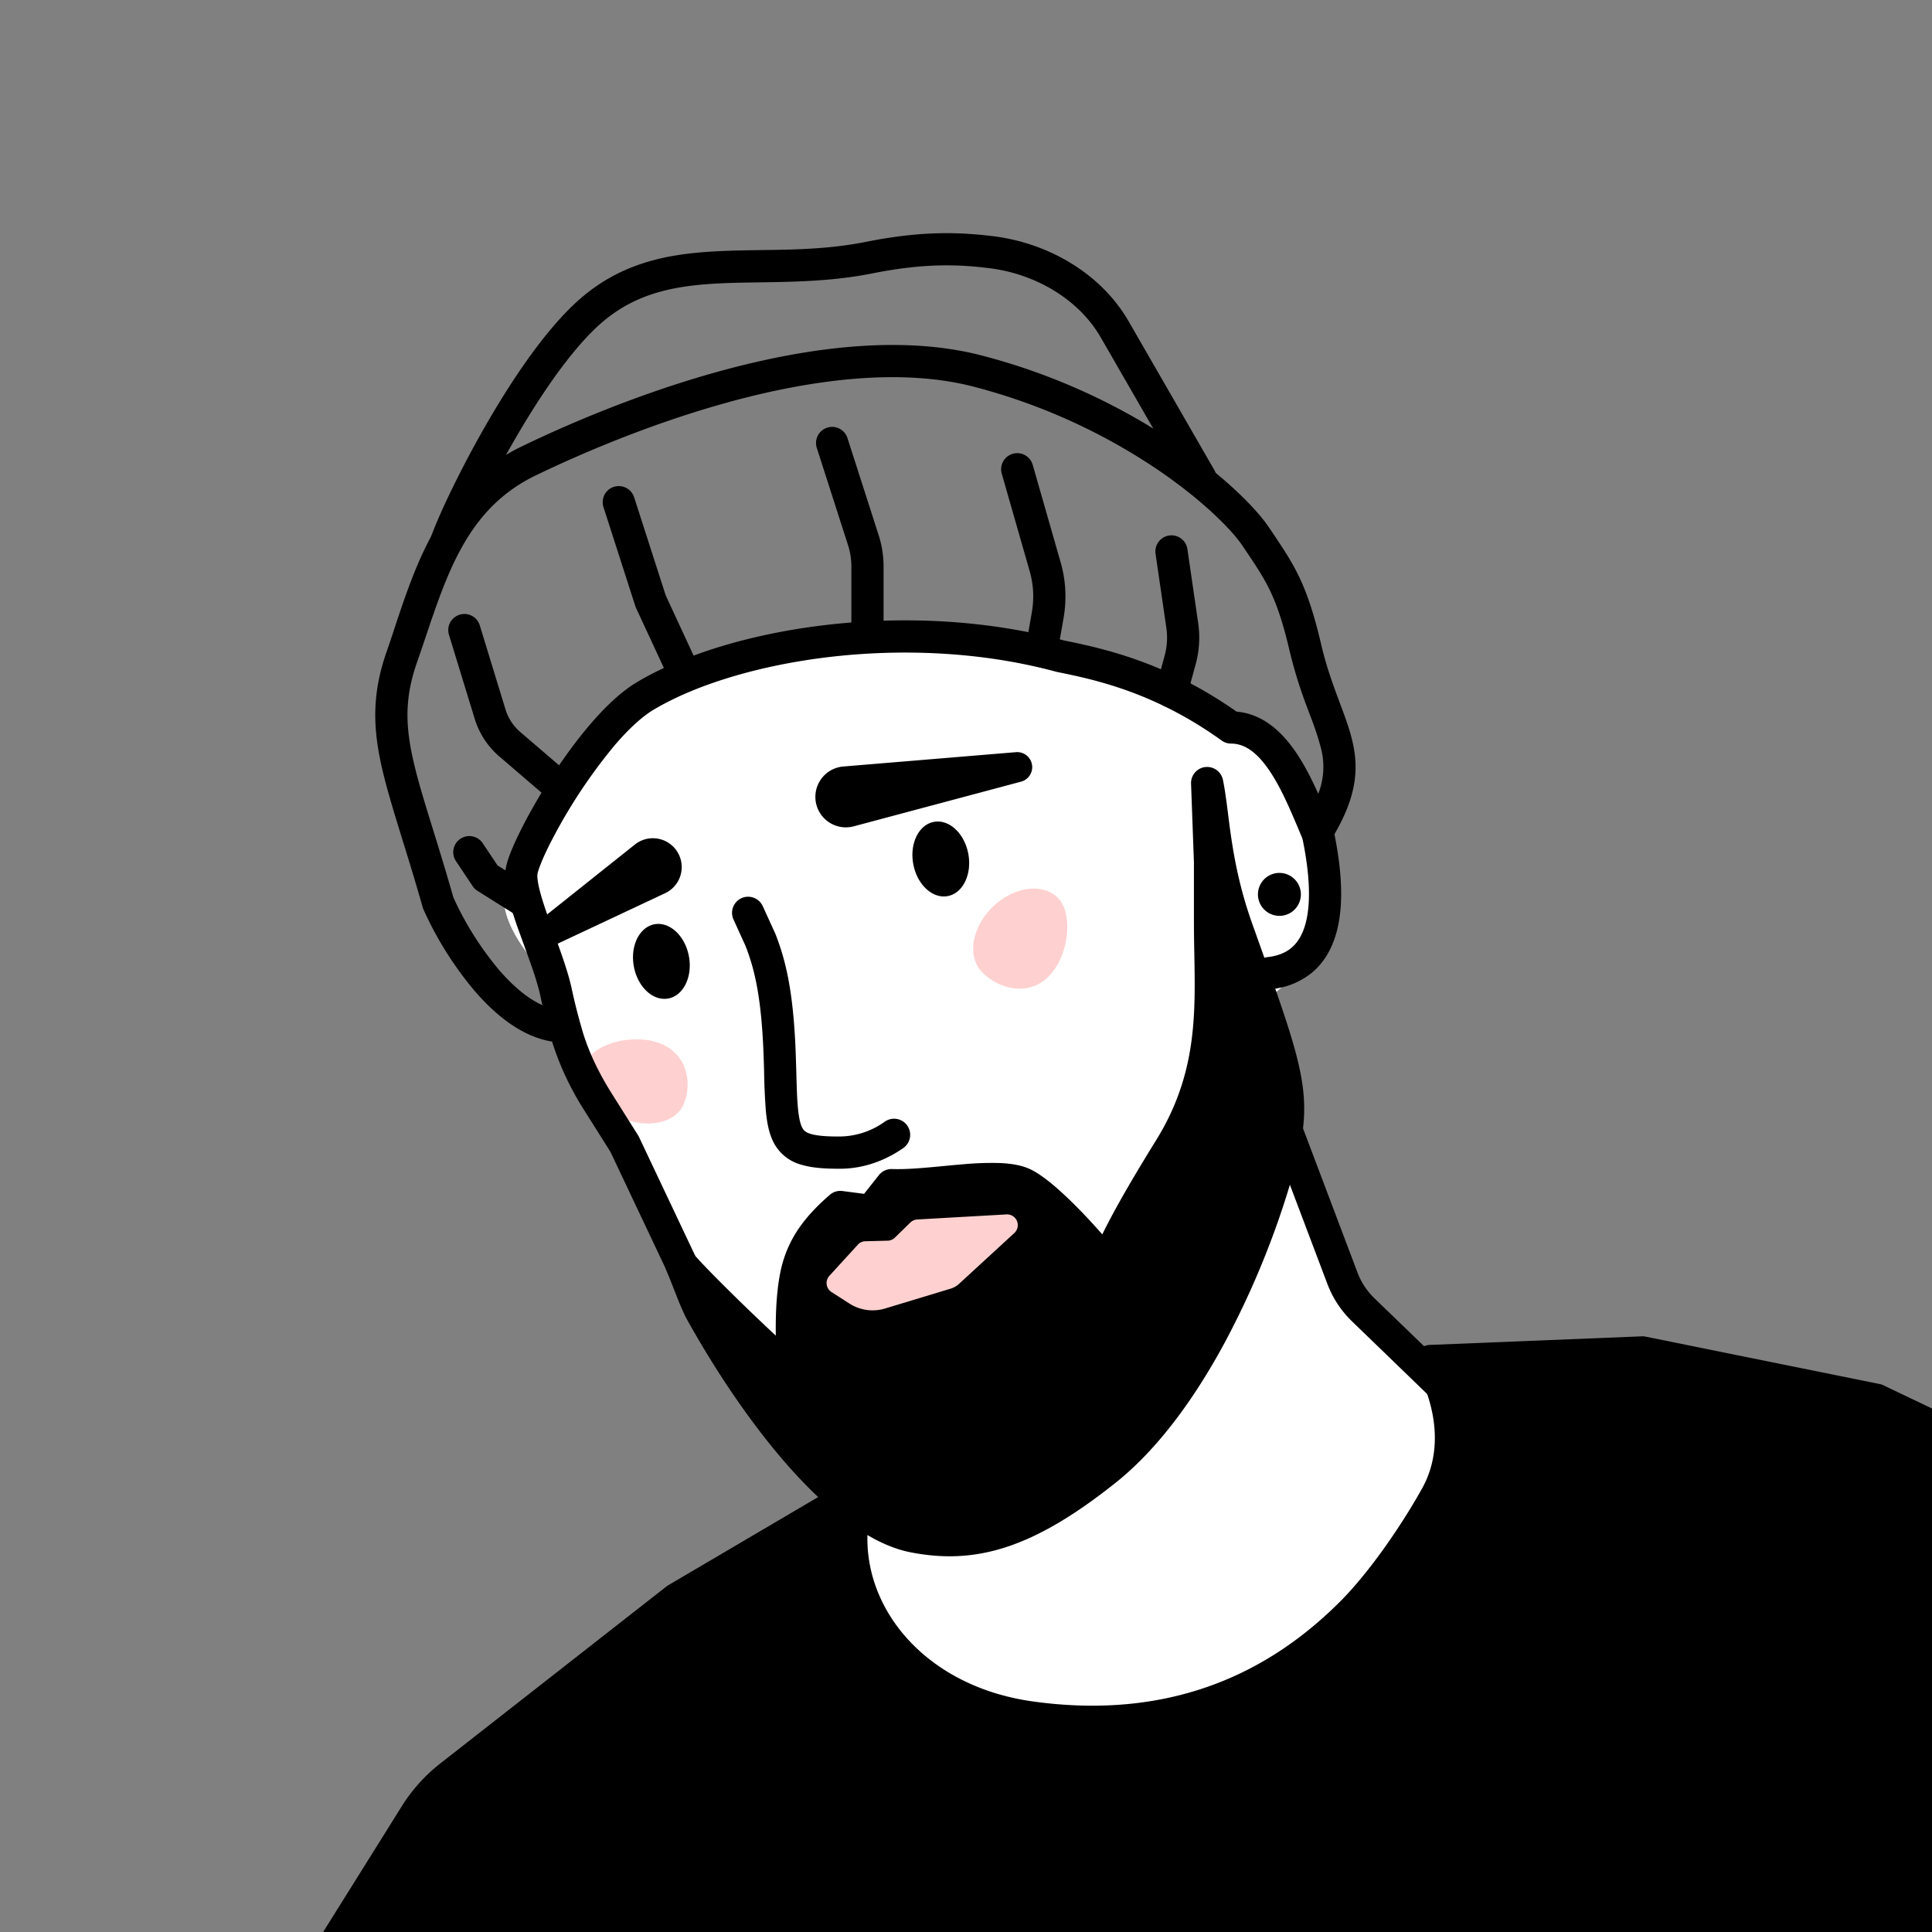 <svg xmlns="http://www.w3.org/2000/svg" width="45" height="45" fill="none"><rect width="100%" height="100%" fill="#808080" stroke="none"/><g clip-path="url(#a)"><path fill="#fff" d="m18.752 32.88.498 2.87 1.5 2.75 7.66 4.251 6.13-5.774-.897-4.51-1.968-2.429-1.205-3.237-1.397-3.329c.233-.093 1.022-.412 1.58-1.53.7-1.397.383-3.389-1.198-4.516-.614-.698-3.06-1.52-4.014-1.986-.64-.163-2.26-.649-3.668-.734-3.798-.229-4.707.307-7.192 1.914-1.263.816-2.202 3.01-2.726 3.849-.42.67.337 1.7.768 2.13.056.95.992 2.374 1.306 2.933l2.222 4.506 2.601 2.842Z"/><path fill="#FED1D0" d="M13.656 24.733c.142.33.61.996.783 1.293.625.275 1.289.142 1.482-.297.193-.438.126-1.132-.5-1.407-.625-.275-1.572-.027-1.765.412Z"/><path fill="#000" fill-rule="evenodd" d="M17.008 9.357c-1.897.516-3.591 1.263-4.533 1.718-1.547.748-2.036 2.2-2.566 3.778-.065.192-.13.386-.198.58-.274.786-.273 1.41-.102 2.203.106.49.27 1.02.475 1.68.141.456.302.975.476 1.587a7.36 7.36 0 0 0 1.058 1.682c.332.386.677.676 1.016.828a9.578 9.578 0 0 1-.045-.203c-.072-.341-.224-.76-.385-1.2l-.102-.281a9.484 9.484 0 0 1-.247-.764c-.06-.228-.107-.477-.081-.693.014-.12.06-.263.113-.4.057-.145.132-.313.223-.496.18-.366.427-.803.71-1.245.284-.441.61-.893.95-1.287.336-.389.704-.74 1.074-.96 1.072-.638 2.645-1.122 4.394-1.327 1.749-.205 3.701-.134 5.545.361.987.198 2.414.53 4.02 1.658.65.054 1.105.523 1.421 1.006.184.28.342.598.481.906a1.717 1.717 0 0 0 .059-1.076 6.88 6.88 0 0 0-.255-.764l-.058-.157a10.566 10.566 0 0 1-.41-1.316c-.161-.687-.305-1.1-.468-1.436-.15-.307-.318-.558-.556-.913l-.079-.117c-.237-.355-.916-1.054-1.997-1.785a13.898 13.898 0 0 0-4.264-1.918c-1.7-.441-3.762-.168-5.669.35Zm-4.15 14.903c-.72-.115-1.34-.641-1.808-1.186a8.098 8.098 0 0 1-1.187-1.892.375.375 0 0 1-.017-.049 65.948 65.948 0 0 0-.464-1.546c-.214-.693-.394-1.277-.506-1.793-.195-.9-.201-1.668.127-2.608.064-.183.127-.373.19-.566.515-1.548 1.105-3.325 2.955-4.22.965-.467 2.705-1.234 4.663-1.767 1.948-.53 4.163-.844 6.054-.353a14.65 14.65 0 0 1 4.496 2.023c1.124.76 1.889 1.523 2.2 1.988l.082.121c.233.347.431.643.605 1 .195.403.355.874.523 1.591.113.482.252.875.383 1.227l.055.148c.11.292.216.578.284.857.083.339.113.685.038 1.076-.074.386-.246.793-.534 1.261a.375.375 0 0 1-.664-.05c-.03-.068-.059-.138-.088-.208-.193-.455-.394-.932-.648-1.32-.296-.453-.593-.674-.921-.674a.375.375 0 0 1-.219-.07c-1.522-1.093-2.867-1.405-3.833-1.598a.34.34 0 0 1-.024-.006c-1.74-.47-3.6-.54-5.275-.344-1.679.197-3.142.658-4.097 1.226-.27.16-.576.443-.891.807a12.353 12.353 0 0 0-1.555 2.373c-.084.17-.15.317-.195.436-.05.126-.066.195-.069.216-.008.068.006.2.062.415.054.203.134.44.228.7l.094.26c.16.44.337.921.42 1.32a13.384 13.384 0 0 0 .225.89c.15.538.402 1.049.711 1.54l.609.967a.377.377 0 0 1 .021.04l1.384 2.925a.375.375 0 1 1-.678.321l-1.374-2.906-.597-.948a6.764 6.764 0 0 1-.765-1.624Z" clip-rule="evenodd"/><path fill="#000" fill-rule="evenodd" d="M23.032 6.245c-.675-.082-1.468-.126-2.708.122-.923.185-1.83.198-2.65.21-.323.005-.632.009-.923.024-1.059.053-1.956.232-2.754.93-.665.583-1.386 1.633-1.995 2.685-.606 1.045-1.072 2.043-1.237 2.487a.375.375 0 1 1-.703-.261c.184-.496.672-1.534 1.29-2.602.615-1.062 1.388-2.204 2.151-2.872.987-.865 2.09-1.06 3.21-1.116.343-.018.682-.022 1.022-.027.794-.011 1.59-.023 2.442-.193 1.333-.267 2.208-.22 2.945-.132 1.264.153 2.511.847 3.168 1.987l1.994 3.461a.375.375 0 1 1-.65.375L25.64 7.862c-.518-.9-1.535-1.488-2.608-1.617Z" clip-rule="evenodd"/><path fill="#000" d="M28.806 21.617c-.54-1.519-.54-2.675-.689-3.377l.067 1.844v1.408c0 1.64.232 3.374-.934 5.258-1.166 1.884-1.218 2.177-1.5 2.68-.2-.275-1.296-1.54-1.891-1.846-.595-.305-2.117.055-3.094.02l-.477.602-.714-.093c-.578.5-.82.902-.958 1.317-.255.77-.166 2.2-.116 2.57-.484-.396-2.202-2.045-2.631-2.55.096.224.355.912.434 1.056 1.345 2.428 3.323 4.96 4.98 5.282 1.358.264 2.58-.041 4.467-1.544 1.887-1.503 3.257-4.54 3.898-6.633.625-2.043.469-2.296-.842-5.994Z"/><path fill="#000" fill-rule="evenodd" d="M28.071 17.867a.375.375 0 0 1 .413.295c.04.192.07.41.1.64l.016.128c.025.197.051.408.086.636.084.551.214 1.195.473 1.926l.183.514c.538 1.513.863 2.426.981 3.17.14.868 0 1.51-.317 2.545a20.041 20.041 0 0 1-1.51 3.607c-.67 1.23-1.513 2.413-2.512 3.209-.962.766-1.78 1.248-2.55 1.498-.78.254-1.49.264-2.222.122-.957-.187-1.937-.984-2.816-1.97-.893-1.004-1.739-2.268-2.42-3.5a6.596 6.596 0 0 1-.232-.54l-.07-.177c-.062-.157-.116-.295-.15-.372a.375.375 0 0 1 .63-.391c.201.236.724.762 1.27 1.29.223.215.446.426.646.613-.001-.08-.002-.163-.001-.247.003-.506.044-1.107.191-1.551.162-.49.448-.946 1.069-1.483a.375.375 0 0 1 .294-.088l.503.066.345-.436a.375.375 0 0 1 .308-.142c.338.012.741-.026 1.173-.067.154-.015.313-.03.473-.043a7.19 7.19 0 0 1 .852-.03c.257.01.53.047.753.161.19.098.399.26.594.43.2.176.408.38.6.579.162.17.318.34.45.492.189-.38.488-.955 1.257-2.198.94-1.518.914-2.91.887-4.34a38.085 38.085 0 0 1-.009-.72V20.09l-.067-1.838a.375.375 0 0 1 .33-.386Zm.496 4.198.002.106c.03 1.432.064 3.057-1 4.777-.834 1.348-1.082 1.851-1.267 2.23-.074.15-.138.28-.225.435a.375.375 0 0 1-.63.038 11.26 11.26 0 0 0-.765-.873 9.123 9.123 0 0 0-.552-.533 2.48 2.48 0 0 0-.442-.327c-.075-.039-.215-.071-.441-.08a6.464 6.464 0 0 0-.76.028c-.134.011-.275.025-.42.038a13.48 13.48 0 0 1-1.122.077l-.363.458a.375.375 0 0 1-.342.139l-.544-.071c-.443.409-.62.727-.724 1.04-.108.326-.15.826-.153 1.32-.004.486.03.919.053 1.083a.375.375 0 0 1-.61.34 23.574 23.574 0 0 1-1.02-.93 17.543 17.543 0 0 0 1.714 2.327c.862.968 1.7 1.597 2.4 1.733.624.122 1.203.111 1.846-.098.652-.212 1.39-.635 2.314-1.372.888-.707 1.674-1.793 2.32-2.98a19.3 19.3 0 0 0 1.454-3.47c.31-1.008.405-1.514.294-2.207-.107-.672-.407-1.514-.96-3.073a3.58 3.58 0 0 1-.056-.156Z" clip-rule="evenodd"/><path fill="#FED1D0" d="m19.98 28.992-.661.723a.25.25 0 0 0 .049.38l.415.266a1 1 0 0 0 .831.117l1.529-.463a.5.5 0 0 0 .193-.11l1.289-1.185a.25.25 0 0 0-.183-.434l-2.077.118a.25.25 0 0 0-.16.07l-.363.354a.25.25 0 0 1-.17.07l-.513.013a.25.25 0 0 0-.18.08Zm4.668-8.072c-.355-.364-1.039-.272-1.528.205-.49.477-.599 1.158-.244 1.521.354.364 1.047.587 1.536.11.49-.476.59-1.473.236-1.836Z"/><path fill="#000" fill-rule="evenodd" d="M30.463 18.474c.2-.052.406.068.458.268.338 1.288.409 2.293.197 3.015-.108.37-.293.676-.561.899a1.768 1.768 0 0 1-.949.383.375.375 0 0 1-.085-.746c.24-.027.42-.102.554-.214.134-.111.247-.279.322-.532.153-.524.124-1.366-.203-2.615a.375.375 0 0 1 .267-.458Zm-.78 7.107a.375.375 0 0 1 .484.218l1.452 3.842c.085.225.218.427.39.594l1.93 1.865a.375.375 0 0 1-.521.54l-1.93-1.866a2.375 2.375 0 0 1-.57-.867l-1.453-3.843a.375.375 0 0 1 .218-.483Z" clip-rule="evenodd"/><path fill="#000" d="m38.25 31.5-4.934.2c.53 1.003.686 2.164.133 3.154-.541.97-1.305 2.05-1.968 2.712C30.097 38.95 27.757 40.526 24 40c-3.006-.42-4.75-2.902-4-5.25l-4.25 2.5-5.265 4.12a3.505 3.505 0 0 0-.811.902l-1.978 3.165.46 6.004 41.96-2.124-.934-14.099-5.473-2.613L38.25 31.5Z"/><path fill="#000" fill-rule="evenodd" d="M32.99 31.514a.375.375 0 0 1 .31-.188l4.935-.2c.03-.002.06 0 .09.006l5.458 1.105c.03.007.06.016.087.03l5.474 2.613a.375.375 0 0 1 .212.313l.933 14.099a.375.375 0 0 1-.355.4l-41.96 2.124a.375.375 0 0 1-.392-.346l-.46-6.005a.375.375 0 0 1 .056-.227l1.978-3.164.318.198-.318-.198c.239-.383.542-.72.898-.999l5.265-4.12a.37.37 0 0 1 .04-.028l4.25-2.5a.375.375 0 0 1 .548.437c-.661 2.071.858 4.368 3.695 4.765 3.607.504 5.836-1 7.164-2.328.63-.63 1.375-1.68 1.906-2.63.47-.843.355-1.863-.138-2.795a.375.375 0 0 1 .007-.362Zm.898.539c.367.955.422 2.028-.111 2.983-.553.99-1.336 2.1-2.03 2.795-1.441 1.44-3.892 3.087-7.799 2.54-2.826-.395-4.697-2.551-4.482-4.872l-3.504 2.061-5.246 4.106a3.125 3.125 0 0 0-.724.805L8.08 45.53l.422 5.517 41.214-2.087-.893-13.499-5.234-2.499-5.369-1.087-4.332.177ZM17.27 20.92a.375.375 0 0 1 .496.186l.286.626a.382.382 0 0 1 .009.02c.246.633.437 1.39.48 3.007l.005.158c.01.365.017.648.038.877.025.267.063.405.108.484.031.054.074.098.191.133.138.041.352.063.696.06a1.823 1.823 0 0 0 1.025-.342.375.375 0 1 1 .429.615c-.418.292-.92.474-1.45.478-.356.002-.664-.017-.915-.093a1.024 1.024 0 0 1-.628-.48c-.128-.225-.176-.499-.203-.787a15.357 15.357 0 0 1-.04-.925 56.609 56.609 0 0 0-.005-.158c-.042-1.546-.221-2.214-.427-2.746l-.28-.615a.375.375 0 0 1 .184-.497Zm-2.971-9.58a.375.375 0 0 1 .471.242l.735 2.284.732 1.58a.375.375 0 1 1-.68.315l-.742-1.6a.374.374 0 0 1-.017-.043l-.742-2.307a.375.375 0 0 1 .243-.472Zm-3.592 2.977c.198-.06.407.05.468.249l.599 1.958c.062.204.181.386.343.525l1.119.96a.375.375 0 1 1-.489.569l-1.118-.96a1.876 1.876 0 0 1-.572-.875l-.6-1.958a.375.375 0 0 1 .25-.468ZM23.59 10.57a.374.374 0 0 1 .464.257l.651 2.273c.12.418.143.858.069 1.287l-.141.804a.375.375 0 0 1-.739-.129l.14-.804a2.124 2.124 0 0 0-.05-.951l-.651-2.274a.375.375 0 0 1 .257-.464Z" clip-rule="evenodd"/><path fill="#000" d="M14.764 22.512c-.089-.478.127-.918.48-.984.355-.065.713.269.802.746.088.477-.127.918-.481.983-.354.066-.713-.268-.801-.745Zm6.508-2.386c-.089-.477.127-.917.48-.983.355-.066.713.268.802.746.088.477-.127.917-.481.983-.354.065-.713-.268-.801-.746Zm-1.384-.88 3.888-1.038a.35.35 0 0 0-.119-.688l-4.01.333a.71.71 0 1 0 .241 1.393Zm-4.398 1.559-2.592 1.218-.43-.504 2.318-1.847a.672.672 0 1 1 .705 1.133Z"/><path fill="#000" fill-rule="evenodd" d="M27.232 12.473a.375.375 0 0 1 .425.317l.25 1.715c.048.325.028.655-.059.972l-.2.731a.375.375 0 1 1-.724-.198l.201-.732a1.6 1.6 0 0 0 .04-.664l-.25-1.715a.375.375 0 0 1 .317-.426Zm-7.965-2.512a.375.375 0 0 1 .472.242l.727 2.264c.076.235.114.48.114.727v1.517a.375.375 0 0 1-.75 0v-1.517c0-.169-.026-.337-.078-.497l-.727-2.264a.375.375 0 0 1 .242-.472Zm-8.543 9.576a.375.375 0 0 1 .52.104l.345.517.823.516a.375.375 0 0 1-.399.635l-.891-.559a.376.376 0 0 1-.113-.11l-.389-.583a.375.375 0 0 1 .104-.52Z" clip-rule="evenodd"/><path fill="#000" d="M30.3 20.832a.5.5 0 1 1-1 0 .5.5 0 0 1 1 0Z"/></g><defs><clipPath id="a"><path fill="#fff" d="M45 0H0v45h45z"/></clipPath></defs></svg>
